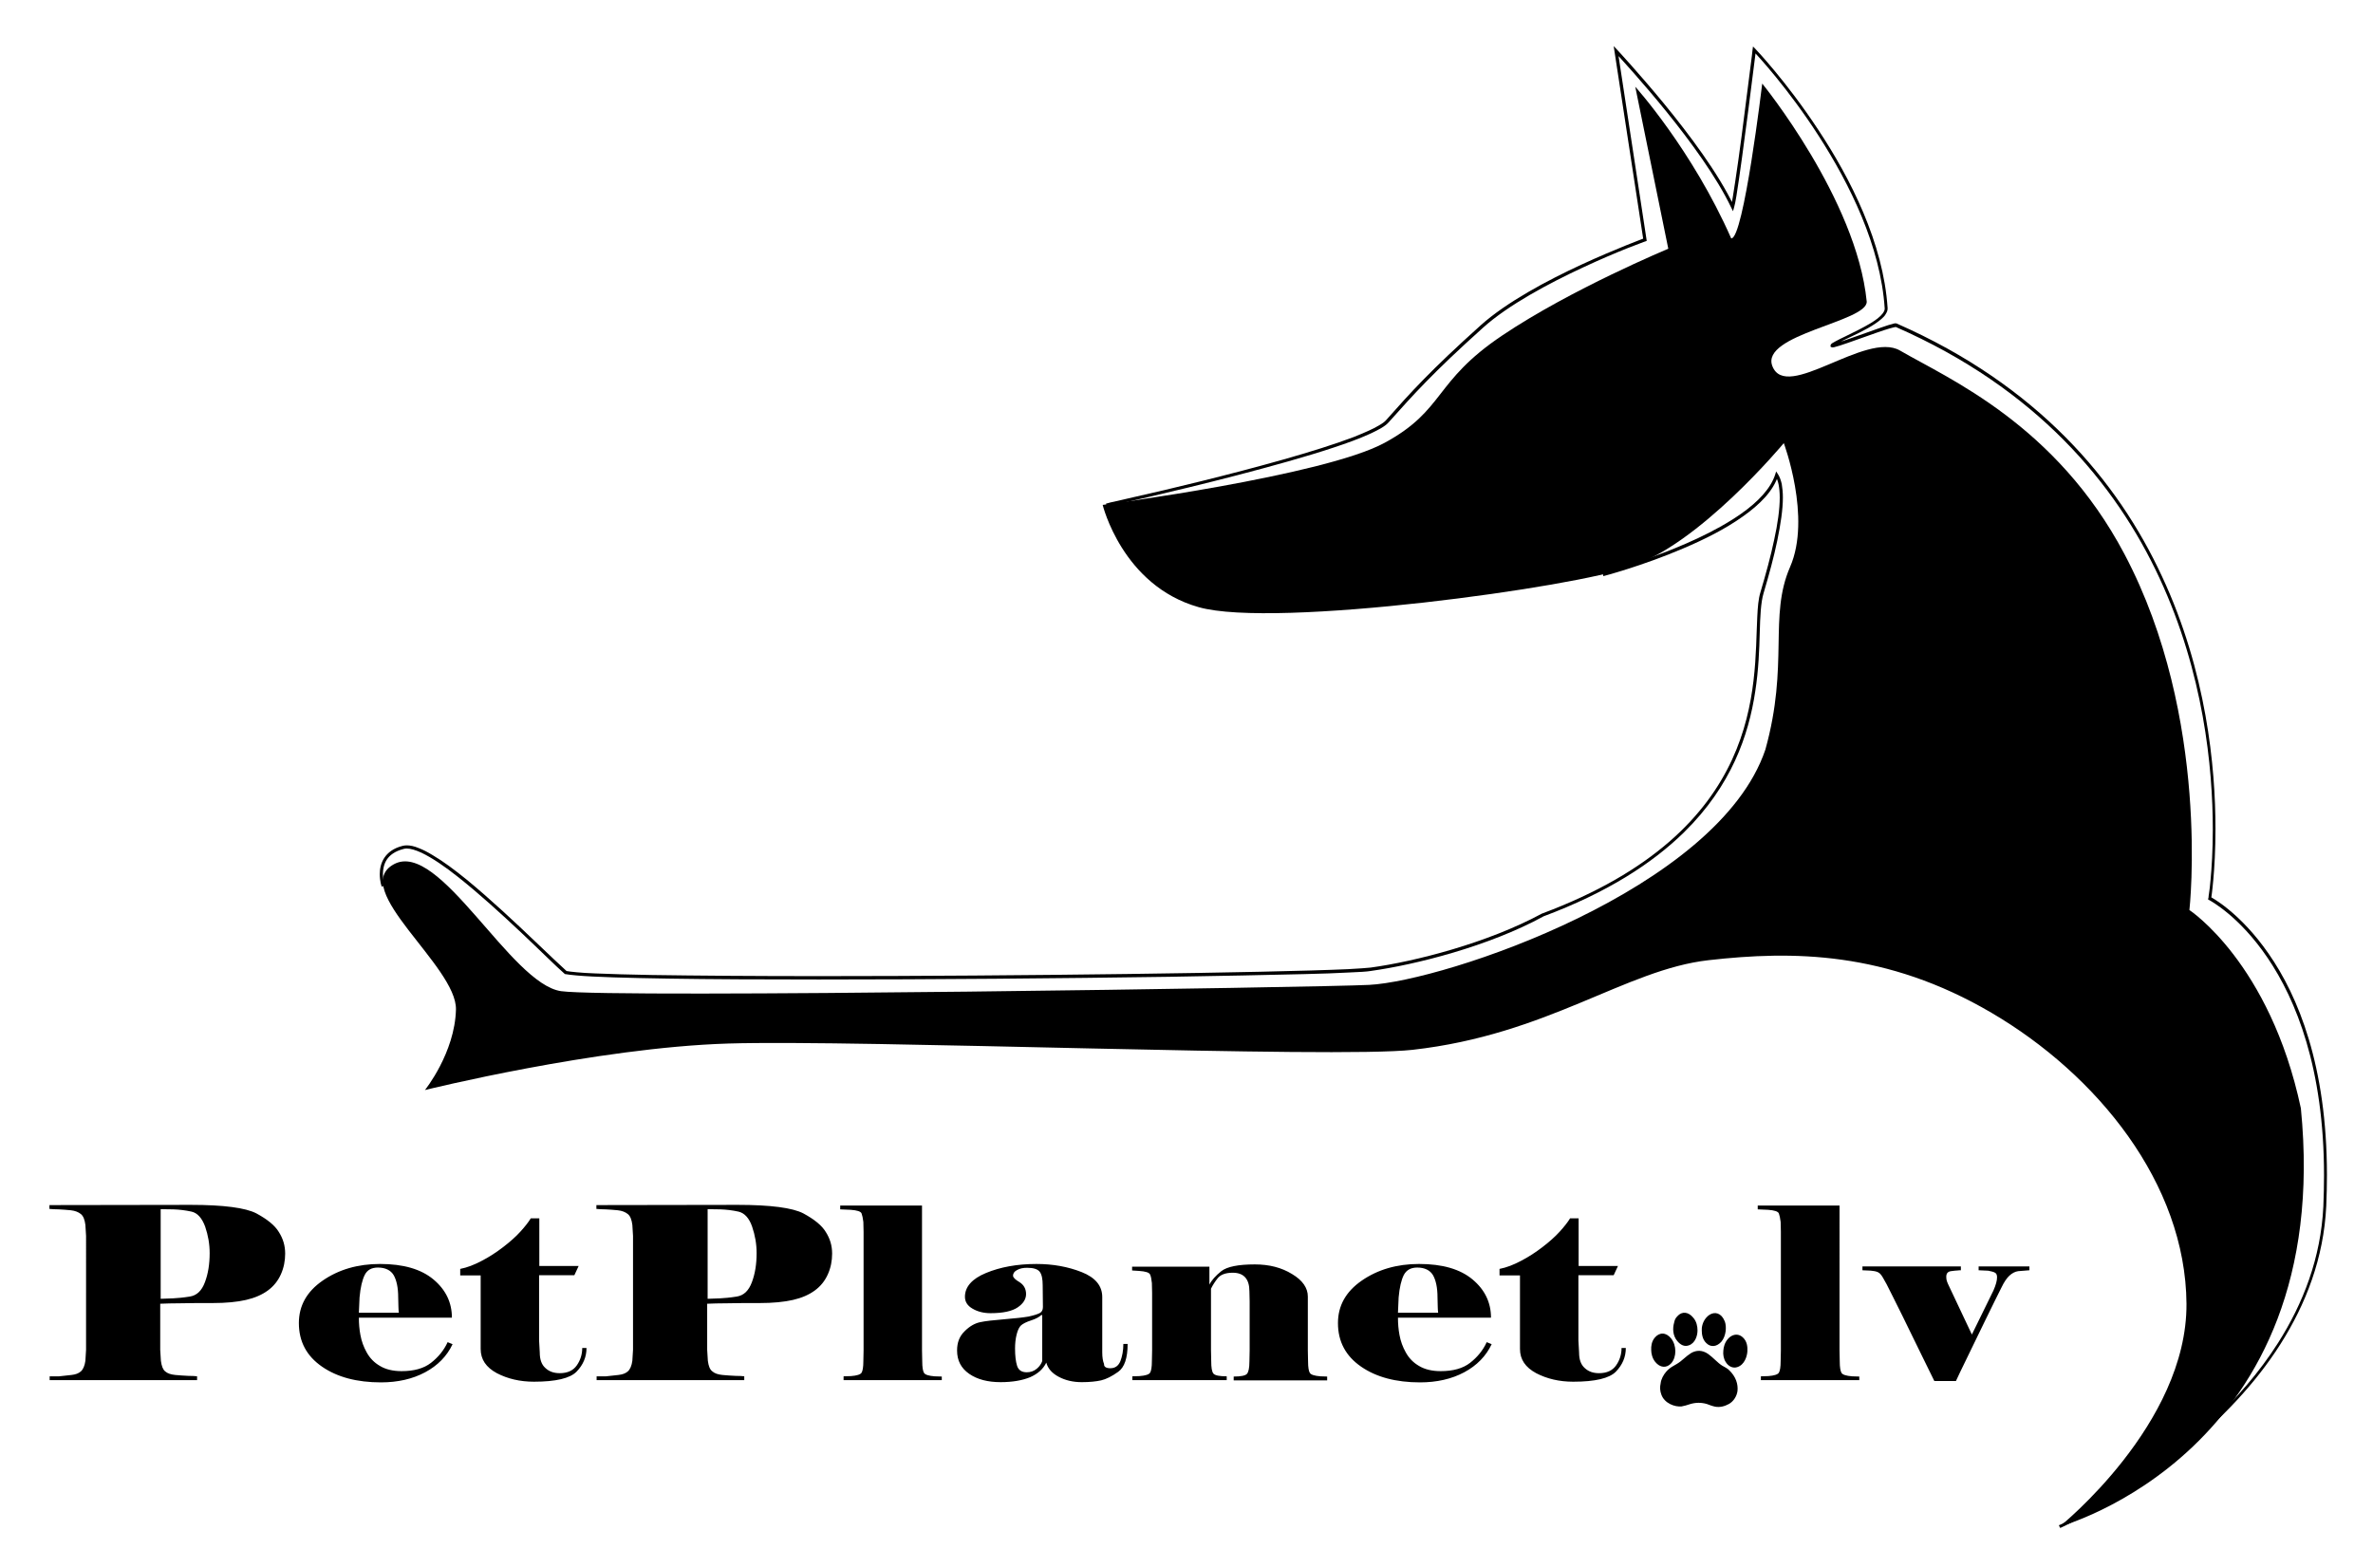<svg xmlns="http://www.w3.org/2000/svg" viewBox="0 0 1056 697.6"><style>.st0{fill-rule:evenodd;clip-rule:evenodd}</style><path class="st0" d="M916.5 679.4s56.8-45.5 56.5-99.2c-.4-53.7-39.9-102-86.8-129.5s-88.6-27.6-125.8-23.4c-37.2 4.2-71.3 33.1-131.8 39.9-34.9 3.9-245.7-4.6-304.5-2.8-58.8 1.8-135 20.7-135 20.7s13.3-16.5 13.8-35.8c.5-19.3-47.8-53.7-27.6-64.7 20.2-11 51.9 53.3 74.4 56.5 22.5 3.2 339.1-1.7 359.6-2.8 33.3-1.7 155.2-42.3 176.3-104.7 10.6-38.1 1.4-59.2 11-81.3 9.6-22-2.8-55.1-2.8-55.1s-38.1 45.9-68.9 55.1c-22 8.7-157.5 27.6-191.5 17.9-34-9.6-42.7-45.5-42.7-45.5s98.3-12.9 125.4-27.6c27.1-14.7 21.6-27.1 52.4-47.8 30.8-20.7 73.9-38.6 73.9-38.6l-14.7-72.1s25.3 28 42.7 67.5c5.5.5 13.8-68.9 13.8-68.9s42 51.5 46.5 97c.4 9-47.4 14.6-42 28.7 6.2 16.2 41.6-15.7 56.8-6.9 21.5 12.5 69.4 32.9 99.9 90.6 38.6 73 28.9 158.4 28.9 158.4s35.8 23.4 49.6 88.2c15.2 153.1-107.4 186.2-107.4 186.2z"/><path class="st0" d="M736.3 595.4c2.1-2.6 5.1-2.6 7.4.3 2.4 3 2.5 8.2 0 11-2.1 2.3-5 2-7.1-.6-1.4-1.7-1.8-3.9-1.8-5.3-.1-1.7.2-3.8 1.5-5.4zM746.4 585.8c2.1-2.4 5-2 7.1.6 1.5 1.7 1.9 3.9 1.9 5.7 0 2.3-1 5.6-3.8 6.6-1.9.7-3.6 0-5.2-1.9-2.1-2.5-2.1-5.8-1.4-8.2.2-1 .5-1.9 1.4-2.8zM759.2 586.5c1.9-2.3 4.8-3 6.9-.8.7.8 1.2 1.7 1.5 2.5.8 2.4.5 6.3-1.5 8.8-2 2.3-4.7 2.8-6.8.7-1.7-1.6-2-4-2-5.6-.1-1.3.3-3.7 1.9-5.6zM741.5 610.4c2-2.3 4-2.7 6.3-4.5 2.1-1.7 4.2-3.8 6.2-4.4 2.1-.7 4.2-.3 6.2 1.1 2 1.4 4.3 4 6.1 5.1 1.1.7 2.2 1.1 3.1 2 3.1 2.9 4.1 6.3 3.8 9.3-.3 2.3-1.7 4.6-3.8 5.8-2 1.1-4.1 1.6-6.2 1.2-1.4-.3-2.6-.8-3.7-1.2-2.5-.7-4.9-.7-7.5.1-1.2.4-2.5.8-3.7 1-2.9.3-7.6-1.3-9-5.3-.6-1.6-.7-3.3-.3-5 .2-1.8 1.2-3.7 2.5-5.2zM768.9 595.9c1.8-2.1 4.5-2.7 6.6-.8 2 1.8 2.2 4.3 2.1 6.2-.1 2.3-1.3 6.1-4.5 7.1-1.7.6-3.8-.1-5.1-2.2-1-1.5-1.3-3.4-1.1-5.2.1-1.5.6-3.5 2-5.1z"/><path d="M87.9 614.2H22.1v-1.7h4.2c1.9-.2 3.7-.4 5.5-.6 1.8-.2 3.2-.7 4.2-1.6 1-.9 1.7-2.5 2-4.7l.3-4.9V550l-.3-4.9c-.3-2.3-.9-3.9-2-4.8-1.1-.9-2.6-1.5-4.5-1.7-1.9-.2-3.7-.3-5.3-.4-1.6 0-3-.1-4.2-.2v-1.7l62.9-.1c14.6 0 24.4 1.3 29.2 3.8 4.8 2.6 8.2 5.3 10 8.3 1.9 3 2.8 6.1 2.8 9.6 0 3.2-.6 6.3-1.9 9.2-1.3 2.9-3.2 5.3-5.8 7.2-2.6 1.9-5.8 3.3-9.7 4.2-3.9.9-8.8 1.4-15 1.4-5.8 0-10.6 0-14.2.1-3.6 0-6.6.1-9 .2v20.5l.3 4.9c.3 2.3.9 3.9 1.9 4.7 1 .9 2.5 1.4 4.5 1.6 2 .2 3.9.3 5.8.4 1.9 0 3.2.1 3.9.2v1.7zm5.4-56.5c0-4.1-.7-8-2-11.8-1.4-3.8-3.4-6.1-6.1-6.7-2.7-.6-5.4-.9-8-1-2.6 0-4.5-.1-5.7-.1V578c1.8-.1 3.6-.1 5.5-.2s4.4-.3 7.5-.8c3.1-.5 5.3-2.6 6.7-6.4 1.4-3.7 2.1-8 2.1-12.9zM201.4 598.2c-2.5 5.3-6.6 9.5-12.2 12.5s-12.2 4.5-19.7 4.5c-10.6 0-19.4-2.3-26.2-7-6.8-4.7-10.3-11.1-10.3-19.4 0-7.7 3.5-14 10.6-18.9 7.1-4.9 15.6-7.4 25.5-7.4 10.4 0 18.3 2.3 23.8 6.9 5.5 4.6 8.2 10.3 8.2 17h-41.4c0 2.6.2 5.2.7 7.8.5 2.7 1.4 5.2 2.8 7.7s3.3 4.5 5.9 6c2.5 1.5 5.7 2.3 9.6 2.3 5.5 0 9.9-1.2 13.1-3.7 3.2-2.5 5.7-5.5 7.4-9.2l2.2.9zm-23.9-13.9c-.1-.8-.2-1.7-.2-2.8 0-1.1-.1-2.4-.1-4.1 0-4.3-.7-7.6-2-9.9-1.3-2.2-3.7-3.4-7-3.4-2.9 0-4.8 1.1-5.9 3.3-1.1 2.2-1.9 5.5-2.3 10l-.3 6.8h17.8zM214 567.6h-9.2v-2.9c3.1-.6 6.2-1.8 9.6-3.6 3.3-1.7 6.5-3.8 9.5-6.1s5.6-4.6 7.6-6.8 3.6-4.2 4.7-6h3.8v21.2h17.5l-1.9 4.1h-15.7v29l.3 5.4c0 3.1.8 5.4 2.5 6.9 1.7 1.6 3.8 2.3 6.4 2.3 3.5 0 6-1.2 7.6-3.5 1.6-2.3 2.4-4.9 2.4-7.7h1.9c0 4-1.5 7.5-4.4 10.5-2.9 3-9.3 4.5-19 4.5-6.2 0-11.7-1.3-16.5-3.8-4.8-2.6-7.2-6.1-7.2-10.8v-32.7zM331.3 614.2h-65.8v-1.7h4.2c1.9-.2 3.7-.4 5.5-.6 1.8-.2 3.2-.7 4.2-1.6 1-.9 1.7-2.5 2-4.7l.3-4.9V550l-.3-4.9c-.3-2.3-.9-3.9-2-4.8-1.1-.9-2.6-1.5-4.5-1.7-1.9-.2-3.7-.3-5.3-.4-1.6 0-3-.1-4.2-.2v-1.7l62.9-.1c14.6 0 24.4 1.3 29.2 3.8 4.8 2.6 8.2 5.3 10 8.3 1.9 3 2.8 6.1 2.8 9.6 0 3.2-.6 6.3-1.9 9.2-1.3 2.9-3.2 5.3-5.8 7.2-2.6 1.9-5.8 3.3-9.7 4.2-3.9.9-8.9 1.4-15 1.4-5.8 0-10.6 0-14.2.1-3.6 0-6.6.1-9 .2v20.5l.3 4.9c.3 2.3.9 3.9 2 4.7 1 .9 2.5 1.4 4.5 1.6 2 .2 3.9.3 5.8.4 1.9 0 3.2.1 3.9.2v1.7zm5.4-56.5c0-4.1-.7-8-2-11.8-1.3-3.8-3.4-6.1-6.1-6.7-2.7-.6-5.4-.9-8-1-2.6 0-4.5-.1-5.7-.1V578c1.8-.1 3.6-.1 5.5-.2s4.4-.3 7.5-.8c3.1-.5 5.3-2.6 6.7-6.4 1.4-3.7 2.1-8 2.1-12.9zM419.3 614.2h-43.9v-1.7l3.3-.1c2.6-.2 4.2-.7 4.7-1.5s.8-2.5.8-5.1l.1-4.9v-52.7l-.1-4.4c-.2-1.7-.5-3-.8-3.8-.4-.9-2-1.4-4.9-1.6l-4.6-.2v-1.7h36.4V601l.1 4.9c0 2.6.3 4.3.8 5.1.5.8 2.1 1.3 4.7 1.5l3.2.1v1.6zM494.1 608.9c2.1 0 3.6-1 4.5-3.2.8-2.1 1.3-4.6 1.3-7.6h1.9c0 6.3-1.4 10.4-4.2 12.4-2.8 2-5.4 3.3-7.6 3.8-2.2.5-5.1.8-8.6.8-3.9 0-7.3-.8-10.3-2.4-3-1.6-4.8-3.7-5.5-6.3-1.4 2.9-3.8 5-7.2 6.5-3.4 1.4-7.8 2.2-13.1 2.2-5.7 0-10.4-1.2-14-3.7-3.6-2.5-5.4-5.9-5.4-10.4 0-3.6 1.1-6.4 3.4-8.6 2.2-2.2 4.5-3.5 6.9-4 2.3-.5 5.9-.9 10.8-1.3s8.4-.8 10.7-1.2c2.3-.5 3.9-1 4.9-1.5 1-.5 1.5-1.4 1.5-2.7l-.1-9.7c0-2.8-.4-4.8-1.3-6-.9-1.2-2.8-1.8-5.6-1.8-1.8 0-3.3.3-4.5 1-1.2.6-1.8 1.5-1.8 2.5 0 .8 1 1.8 2.9 2.9 1.9 1.2 2.9 3 2.9 5.3 0 2.2-1.2 4.2-3.7 5.9-2.5 1.7-6.5 2.6-12.1 2.6-3.1 0-5.8-.7-8-2-2.3-1.3-3.4-3.1-3.4-5.3 0-4.4 3.1-8 9.4-10.6 6.3-2.6 13.7-4 22.4-4 7.3 0 14 1.2 20.1 3.6 6.1 2.4 9.2 6.1 9.2 11.1v24.6c0 2.3.3 4 .8 5.2-.1 1.3 1 1.9 2.8 1.9zm-30.3-3.2v-20.4l-.4-.1c-.8.8-2.3 1.7-4.5 2.4s-3.7 1.5-4.5 2.2c-.8.7-1.5 2.1-2 4.1-.5 2-.7 4.1-.7 6.2 0 3.2.3 5.8.9 7.7.6 1.9 2 2.9 4.3 2.9 1.7 0 3.2-.5 4.5-1.6 1.2-1 2-2.2 2.4-3.4zM556.1 579.1l-.1-4.4c0-5.5-2.5-8.3-7.4-8.3-3.1 0-5.3.8-6.6 2.3-1.3 1.6-2.3 3.2-3.1 4.8v27.3l.1 4.9c0 2.9.3 4.8 1 5.6.7.8 2.6 1.2 5.9 1.2v1.7h-42v-1.7l3.2-.1c2.6-.2 4.2-.7 4.7-1.5s.8-2.5.8-5.1l.1-4.9v-25.5l-.1-4.4c-.2-1.7-.4-3-.8-3.8-.4-.9-2-1.4-4.9-1.6l-3.1-.2v-1.7h34.4v8c1-2 2.8-4 5.3-6 2.6-2 7.5-3 14.9-3 6.4 0 11.9 1.4 16.6 4.3 4.7 2.8 7 6.2 7 10v24l.1 4.9c0 2.6.3 4.3.8 5.1.5.8 2.1 1.3 4.7 1.5l3 .1v1.7H549v-1.7c3.2 0 5.2-.4 5.9-1.2.7-.8 1.1-2.6 1.1-5.5l.1-4.9v-21.9zM663.8 598.2c-2.5 5.3-6.6 9.5-12.2 12.5s-12.2 4.5-19.7 4.5c-10.6 0-19.4-2.3-26.2-7-6.8-4.7-10.3-11.1-10.3-19.4 0-7.7 3.5-14 10.6-18.9 7.1-4.9 15.6-7.4 25.5-7.4 10.4 0 18.3 2.3 23.8 6.9 5.5 4.6 8.2 10.3 8.2 17h-41.4c0 2.6.2 5.2.7 7.8.5 2.7 1.4 5.2 2.8 7.7s3.3 4.5 5.9 6c2.5 1.5 5.7 2.3 9.6 2.3 5.5 0 9.9-1.2 13.1-3.7 3.2-2.5 5.7-5.5 7.4-9.2l2.2.9zM640 584.3c-.1-.8-.2-1.7-.2-2.8 0-1.1-.1-2.4-.1-4.1 0-4.3-.7-7.6-2-9.9-1.3-2.2-3.7-3.4-7-3.4-2.9 0-4.8 1.1-6 3.3-1.1 2.2-1.9 5.5-2.3 10l-.3 6.8H640zM676.5 567.6h-9.2v-2.9c3.1-.6 6.2-1.8 9.6-3.6 3.3-1.7 6.5-3.8 9.5-6.1s5.6-4.6 7.6-6.8 3.6-4.2 4.7-6h3.8v21.2H720l-1.9 4.1h-15.7v29l.3 5.4c0 3.1.8 5.4 2.5 6.9 1.7 1.6 3.8 2.3 6.4 2.3 3.5 0 6-1.2 7.6-3.5 1.6-2.3 2.4-4.9 2.4-7.7h1.9c0 4-1.5 7.5-4.4 10.5-2.9 3-9.3 4.5-19 4.5-6.2 0-11.7-1.3-16.5-3.8-4.8-2.6-7.2-6.1-7.2-10.8v-32.7zM827.4 614.2h-43.8v-1.7l3.3-.1c2.6-.2 4.2-.7 4.7-1.5s.8-2.5.8-5.1l.1-4.9v-52.7l-.1-4.4c-.2-1.7-.5-3-.8-3.8-.4-.9-2-1.4-4.8-1.6l-4.6-.2v-1.7h36.4V601l.1 4.9c0 2.6.3 4.3.8 5.1.5.8 2.1 1.3 4.7 1.5l3.2.1v1.6zM872.7 565.3c-.5 0-1.1 0-1.6.1-.5 0-1.5.1-2.9.3-1.4.2-2.1 1-2.1 2.5 0 .8.1 1.5.3 2 .2.6.5 1.3.9 2.1l10.2 21.6 9.6-19.6c1.1-2.5 1.6-4.4 1.6-5.9 0-1-.3-1.7-.9-2-.6-.4-1.6-.6-3-.9l-4.3-.2v-1.7h22.6v1.7l-5 .4c-1.4.2-2.7.9-3.9 2-1.2 1.1-2.4 2.9-3.6 5.4-1.3 2.5-3.7 7.5-7.4 15-3.6 7.5-6.4 13.2-8.3 17.1-1.9 3.9-3.4 7-4.5 9.4h-9.6c-1.5-3.1-3.4-6.9-5.7-11.6-2.3-4.7-5.1-10.5-8.5-17.4-3.4-6.9-5.8-11.6-7-14-1.3-2.4-2.2-4-2.8-4.6-.6-.7-1.5-1.1-2.6-1.3-1.2-.2-2.2-.3-3.2-.3s-1.7-.1-2.2-.1v-1.7h43.8v1.7z"/><path d="M916.8 680s28.5-12.7 57.5-36.9c14.5-12.1 29.2-27.1 40.5-44.9 11.3-17.8 19.3-38.3 20.4-61.5.2-4.8.3-9.4.3-13.8 0-48.7-12.9-79.7-25.9-98.4-13-18.8-26-25.4-26-25.4l-.3.6.7.1s1.9-12 1.9-31c0-27.5-4-69.9-23.8-112.3-19.7-42.5-55.2-84.9-118-112.5-.2-.1-.3-.1-.5-.1-.3 0-.5 0-.9.1-1.3.3-3.4 1-6 1.9-3.9 1.3-8.8 3.2-13 4.6-2.1.7-4 1.4-5.4 1.8-.7.2-1.4.4-1.9.5-.5.1-.9.2-1 .2v.3l.1-.3h-.1v.3l.1-.3-.3.6h.7-.4l.4.2v-.1h-.4l.4.2-.2-.1.2.1-.2-.1.2.1.3-.3c.4-.3 1.1-.7 2-1.1 3.1-1.6 8.5-3.9 13.1-6.5 2.3-1.3 4.4-2.7 6-4.1.8-.7 1.5-1.4 1.9-2.2.5-.8.8-1.5.8-2.4v-.2c-1.9-29-16.6-57.8-30.9-79.4-14.2-21.6-28-36-28-36l-1-1-.2 1.4s-.1 1-.3 2.7c-.8 6.1-2.7 21.5-4.6 36-1 7.3-1.9 14.3-2.8 19.9-.4 2.8-.8 5.2-1.1 7.1-.3 1.9-.6 3.3-.8 3.9l.7.3.6-.3c-6.9-14.6-19.9-31.9-31.2-45.7-11.3-13.7-20.8-23.9-20.8-23.9l-1.5-1.6 13.2 86.2.7-.1-.2-.6s-12.5 4.6-27.9 11.7c-15.4 7.1-33.5 16.8-44.9 27-22.5 20.2-31.2 29.9-42.2 42.3-.6.7-1.7 1.5-3.1 2.3-2.6 1.6-6.6 3.3-11.3 5.2-16.8 6.4-44.3 13.8-67.7 19.6-11.7 2.9-22.3 5.4-30 7.1-3.9.9-7 1.6-9.1 2.1-1.1.2-1.9.4-2.5.6-.6.1-.9.2-.9.2l.3 1.3s28.5-6.2 58.4-14c14.9-3.9 30.2-8.1 42.5-12.2 6.1-2 11.5-4 15.7-5.9 2.1-.9 3.9-1.9 5.4-2.7 1.5-.9 2.6-1.7 3.4-2.6 11.1-12.4 19.6-22 42.1-42.2 11.1-10 29.2-19.7 44.5-26.8 7.7-3.6 14.6-6.5 19.6-8.5 2.5-1 4.6-1.8 6-2.3.7-.3 1.3-.5 1.6-.6.4-.1.6-.2.6-.2l.5-.2-12.9-84.6-.7.1-.5.5s.1.2.4.5c2.1 2.3 11.7 12.7 22.4 25.9s22.5 29.3 28.9 42.8l.8 1.6.5-1.8c.3-.9.6-2.6 1-4.9 2.7-16.5 8.7-65 8.7-65l-.7-.1-.5.5.2.2c1.6 1.7 15.3 16.4 29 37.7 13.7 21.3 27.5 49 29.3 76.7h.7-.7v.1c0 .6-.3 1.3-.9 2.1-1 1.4-3 2.9-5.3 4.3-3.5 2.1-7.8 4.2-11.3 5.9-1.7.8-3.3 1.6-4.4 2.2-.6.3-1 .6-1.4.8-.2.1-.3.3-.5.4-.1.1-.1.2-.2.3 0 .1-.1.2-.1.4v.5l.4.2c.2.1.3.1.4.1.3 0 .5 0 .9-.1 1.3-.3 3.4-1 6-1.9 3.9-1.3 8.8-3.2 13-4.6 2.1-.7 4-1.4 5.5-1.8.7-.2 1.4-.4 1.9-.5.5-.1.9-.2 1-.2v-.1.1-.1.1l.1-.4-.2.4h.1l.1-.4-.2.4c62.5 27.4 97.8 69.6 117.4 111.8 19.6 42.2 23.7 84.3 23.7 111.8 0 9.5-.5 17.2-1 22.5-.2 2.7-.5 4.7-.7 6.1-.1.7-.2 1.2-.2 1.6 0 .2 0 .3-.1.4v.1l-.1.5.4.2c.7.4 13.5 7.2 26.1 25.8 12.6 18.6 25.1 49.1 25.1 96.8 0 4.4-.1 9-.3 13.8-1.1 22.9-9 43.2-20.2 60.8-16.8 26.4-41.2 46.7-61.4 60.4-10.1 6.8-19.1 12-25.6 15.5-3.3 1.7-5.9 3.1-7.7 3.9-.9.4-1.6.8-2.1 1-.2.1-.4.2-.5.2-.1.1-.2.1-.2.1l.6 1.2z"/><path d="M713.5 256.4s17.3-4.5 35.7-12.4c9.2-3.9 18.6-8.6 26.3-14.1 7.7-5.4 13.7-11.5 15.8-18.3l-.7-.2-.6.4c.7 1 1.2 2.3 1.5 3.9.3 1.6.5 3.5.5 5.7 0 5.1-.9 11.7-2.5 18.9-1.5 7.2-3.7 15.2-6.1 23.3-.9 2.9-1.2 6.6-1.4 10.9-.8 15.3.1 39-11.2 63.5-11.3 24.5-34.8 50-84.7 68.6-24 13-56.3 21.3-76.2 24-1.5.2-5 .4-10 .7-35.2 1.6-147.5 3.1-235.4 3.1-28.6 0-54.7-.2-74.6-.5-10-.2-18.4-.4-24.9-.7-3.2-.1-6-.3-8.2-.5-2.2-.2-3.9-.4-4.9-.6l-.1.7.5-.5c-2.8-2.5-7.7-7.2-13.7-12.9-9-8.6-20.4-19.3-31-28-5.3-4.3-10.4-8.1-15-10.8-2.3-1.4-4.4-2.5-6.3-3.2-1.9-.8-3.7-1.2-5.3-1.2-.6 0-1.2.1-1.7.2-4.2 1-6.8 3.1-8.3 5.4-1.5 2.3-2 4.9-2 7.2 0 3.1.8 5.5.9 5.6l1.3-.5c-.1-.2-.8-2.4-.8-5.1 0-2 .4-4.4 1.7-6.4 1.3-2 3.6-3.8 7.5-4.8.4-.1.9-.2 1.3-.2 1.8 0 4.1.7 6.7 1.9 4.6 2.2 10.4 6.1 16.4 10.9 9.1 7.2 19.1 16.3 27.7 24.4 8.6 8.1 15.8 15.3 19.6 18.6l.1.1h.2c1.1.2 2.8.4 5 .6 7.8.7 22.2 1.1 40.9 1.4 18.7.3 41.8.4 66.9.4 50.2 0 108.4-.5 155.7-1.2 23.6-.4 44.5-.8 60.3-1.2 7.9-.2 14.5-.4 19.5-.7 5-.2 8.5-.4 10.1-.7 20.1-2.8 52.5-11 76.7-24.2l-.3-.6.2.6c28.7-10.7 48.7-23.7 62.8-37.5 21.1-20.7 28.8-43.3 31.7-62.7 1.5-9.7 1.8-18.6 2-26.1.2-7.5.5-13.6 1.7-17.6 2.4-8.1 4.6-16.1 6.1-23.4 1.5-7.3 2.5-13.9 2.5-19.2 0-2.2-.2-4.2-.5-6-.4-1.7-.9-3.2-1.7-4.4l-.8-1.2-.4 1.3c-2 6.3-7.7 12.3-15.3 17.6-11.4 8-26.8 14.6-39.3 19.1-6.3 2.3-11.8 4.1-15.8 5.3-2 .6-3.6 1.1-4.7 1.4-.5.2-1 .3-1.3.3-.3.1-.4.1-.4.1l.3 1.5z"/></svg>